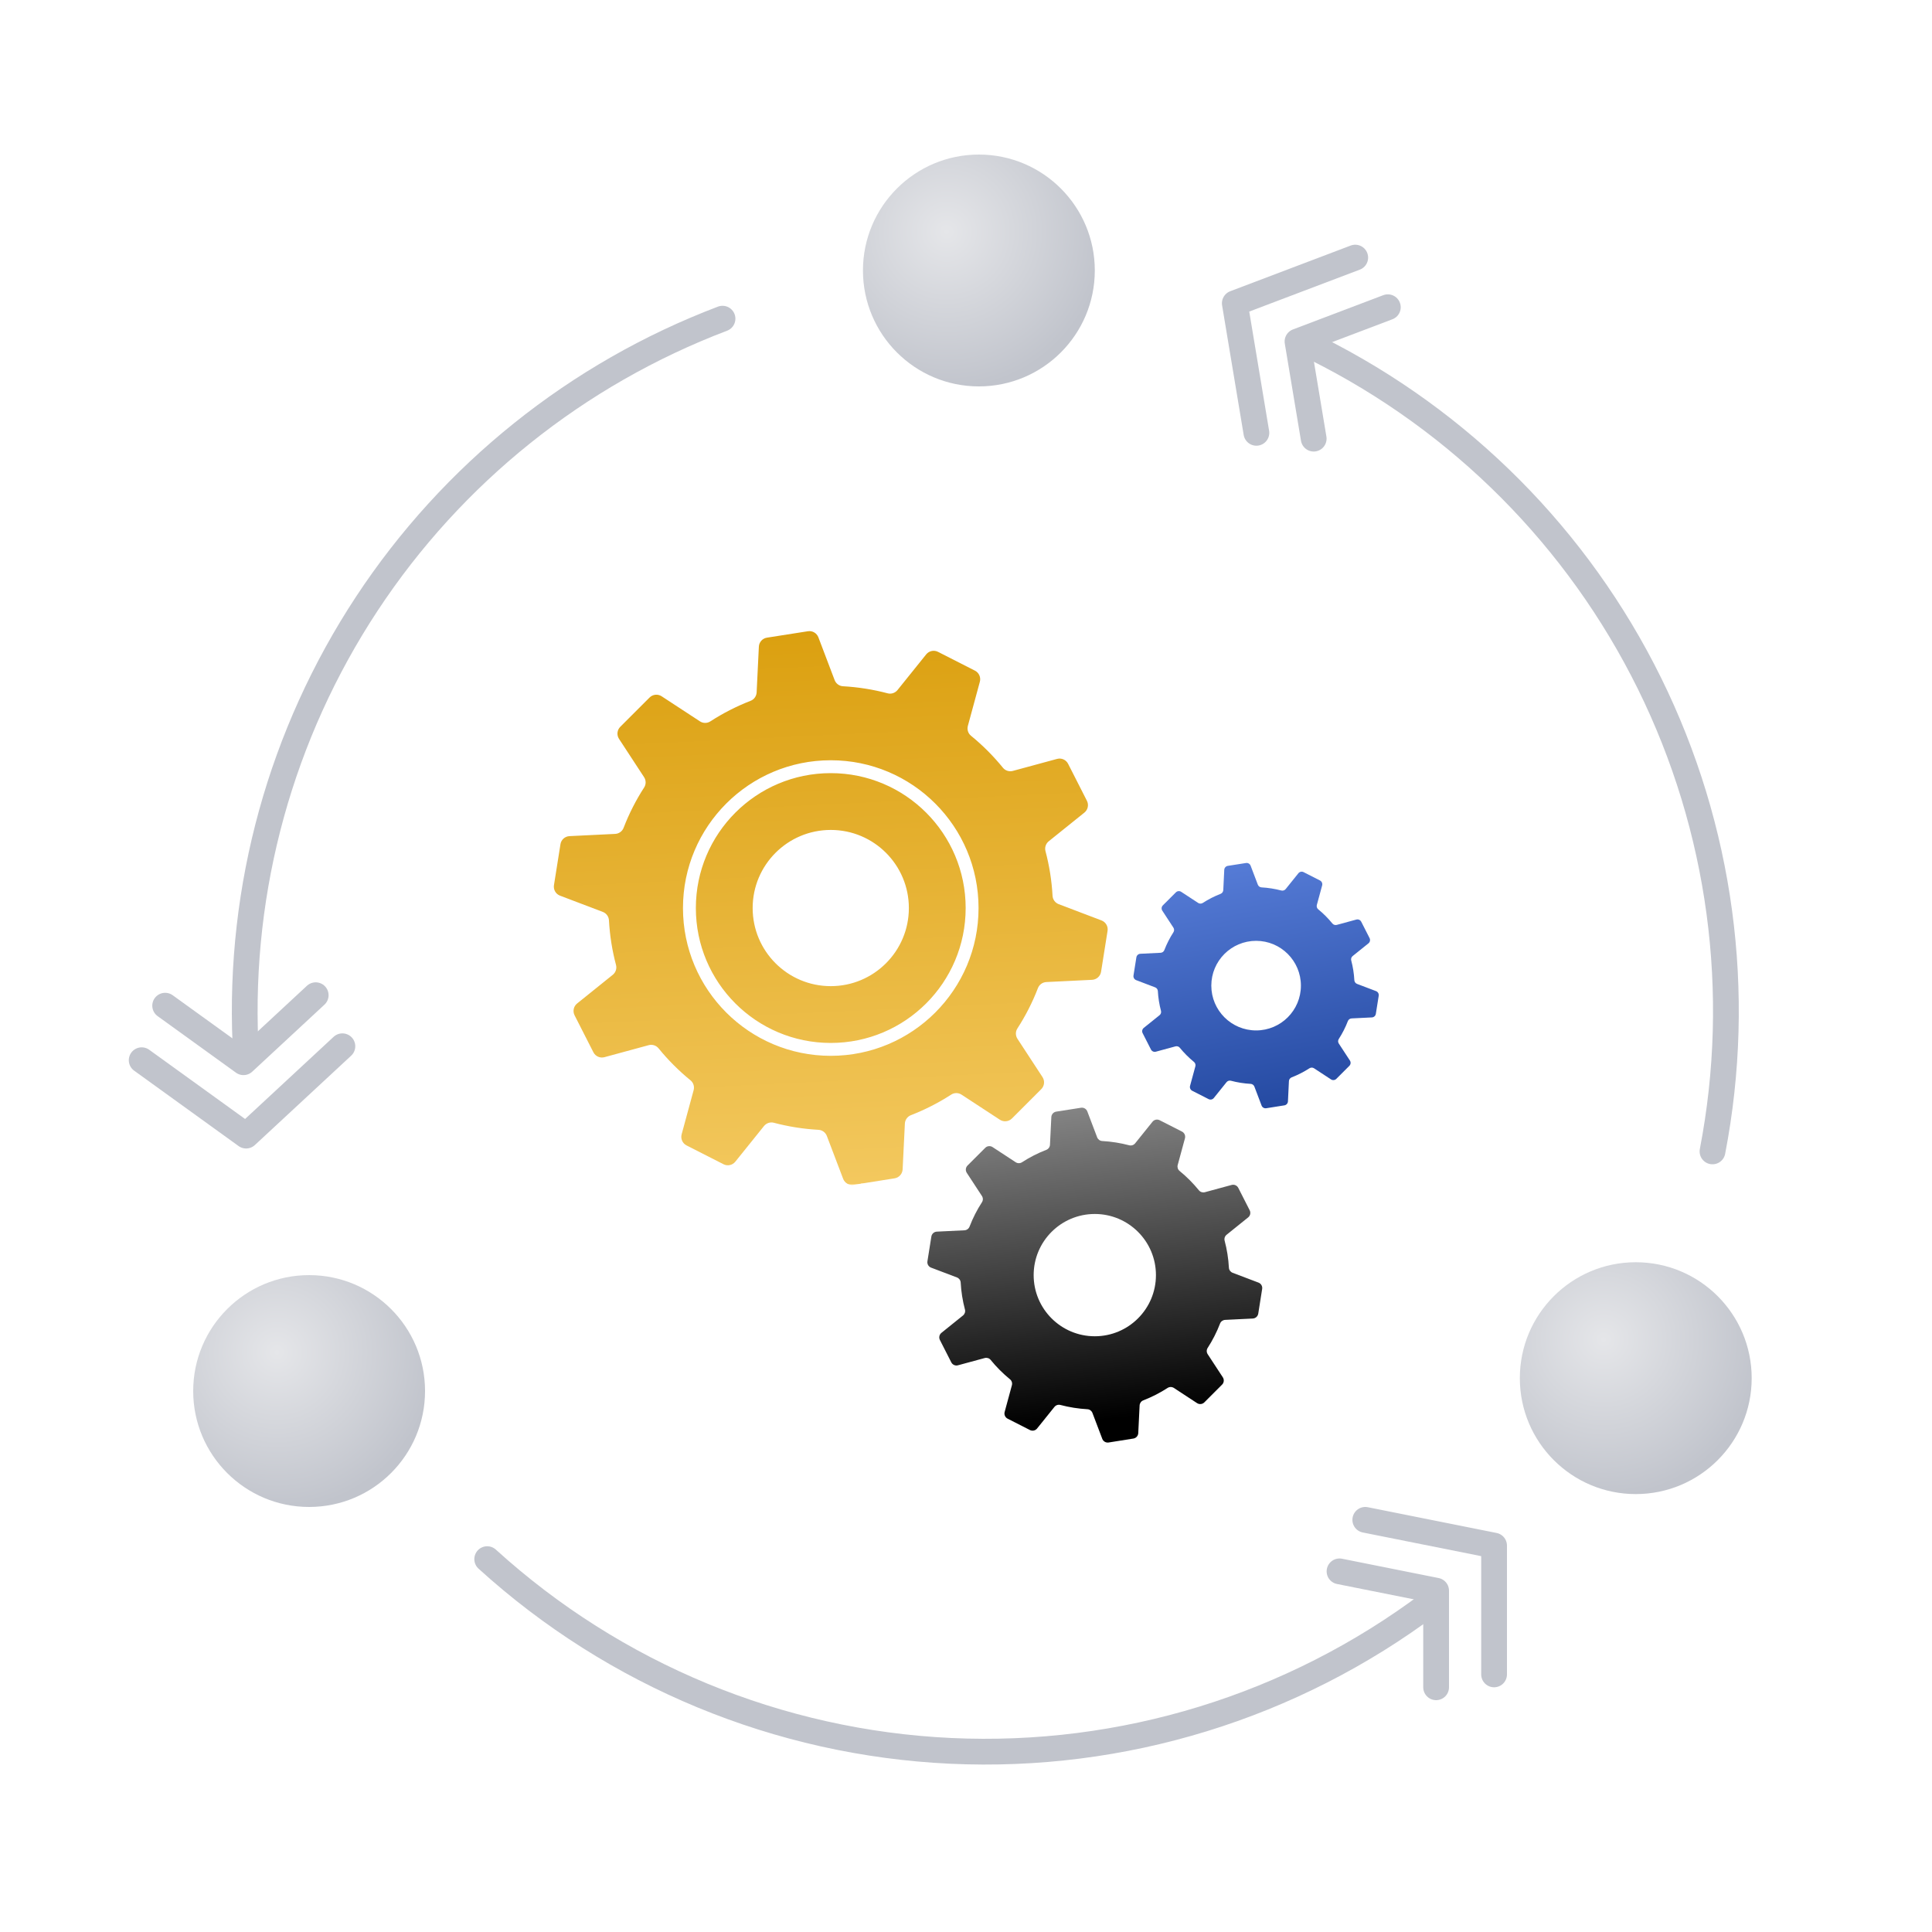 <svg width="150" height="150" viewBox="0 0 150 150" fill="none" xmlns="http://www.w3.org/2000/svg">
<circle cx="24" cy="108" r="9" fill="url(#paint0_radial_842_11695)"/>
<circle cx="127" cy="107" r="9" fill="url(#paint1_radial_842_11695)"/>
<circle cx="76" cy="21" r="9" fill="url(#paint2_radial_842_11695)"/>
<path d="M56.096 24.742C44.792 29.032 35.128 36.777 28.478 46.874C21.828 56.972 18.531 68.909 19.054 80.989" stroke="#C1C4CC" stroke-width="2" stroke-linecap="round"/>
<path d="M37.826 121.051C47.724 130.047 60.448 135.311 73.808 135.937C87.168 136.563 100.329 132.512 111.024 124.482" stroke="#C1C4CC" stroke-width="2" stroke-linecap="round"/>
<path d="M132.958 89.395C135.336 77.071 133.617 64.308 128.063 53.053C122.509 41.799 113.424 32.67 102.197 27.061" stroke="#C1C4CC" stroke-width="2" stroke-linecap="round"/>
<path d="M111.5 131V123.5L104 122" stroke="#C1C4CC" stroke-width="2" stroke-linecap="round" stroke-linejoin="round"/>
<path d="M116 130V120L106 118" stroke="#C1C4CC" stroke-width="2" stroke-linecap="round" stroke-linejoin="round"/>
<path d="M12.823 78.081L18.904 82.471L24.511 77.268" stroke="#C1C4CC" stroke-width="2" stroke-linecap="round" stroke-linejoin="round"/>
<path d="M11 82.315L19.108 88.168L26.583 81.231" stroke="#C1C4CC" stroke-width="2" stroke-linecap="round" stroke-linejoin="round"/>
<path d="M107.751 23.853L100.738 26.513L101.995 34.057" stroke="#C1C4CC" stroke-width="2" stroke-linecap="round" stroke-linejoin="round"/>
<path d="M105.22 20L95.87 23.546L97.546 33.605" stroke="#C1C4CC" stroke-width="2" stroke-linecap="round" stroke-linejoin="round"/>
<path fill-rule="evenodd" clip-rule="evenodd" d="M95.702 98.819L97.709 99.581C97.908 99.656 98.027 99.861 97.995 100.066L97.69 101.99C97.657 102.201 97.48 102.359 97.267 102.37L95.122 102.475C94.947 102.483 94.79 102.592 94.726 102.757C94.468 103.429 94.143 104.063 93.762 104.653C93.665 104.802 93.669 104.992 93.765 105.14L94.941 106.936C95.057 107.116 95.033 107.351 94.882 107.502L93.505 108.879C93.354 109.03 93.117 109.055 92.939 108.938L91.141 107.761C90.994 107.665 90.803 107.662 90.654 107.758C90.06 108.143 89.425 108.467 88.76 108.725C88.597 108.789 88.487 108.945 88.479 109.121L88.374 111.266C88.364 111.48 88.206 111.656 87.995 111.689L86.071 111.995C85.861 112.028 85.656 111.909 85.58 111.709L84.817 109.701C84.755 109.537 84.602 109.421 84.426 109.412C84.075 109.392 83.722 109.355 83.367 109.299C83.013 109.243 82.665 109.169 82.326 109.08C82.156 109.035 81.976 109.097 81.865 109.234L80.519 110.908C80.386 111.074 80.154 111.124 79.964 111.027L78.229 110.144C78.04 110.047 77.944 109.83 78 109.624L78.563 107.551C78.609 107.382 78.553 107.199 78.416 107.088C77.865 106.638 77.361 106.133 76.915 105.584C76.803 105.447 76.62 105.392 76.451 105.438L74.376 106.001C74.17 106.058 73.954 105.961 73.857 105.771L72.974 104.036C72.877 103.846 72.927 103.614 73.093 103.481L74.765 102.135C74.903 102.024 74.964 101.844 74.919 101.673C74.739 100.995 74.626 100.291 74.587 99.573C74.577 99.397 74.463 99.244 74.298 99.181L72.29 98.419C72.091 98.344 71.972 98.139 72.005 97.928L72.311 96.004C72.344 95.793 72.52 95.635 72.733 95.624L74.878 95.52C75.054 95.511 75.21 95.402 75.274 95.237C75.532 94.565 75.857 93.931 76.239 93.341C76.335 93.193 76.332 93.002 76.235 92.854L75.06 91.058C74.943 90.879 74.968 90.643 75.118 90.492L76.494 89.117C76.645 88.966 76.882 88.942 77.06 89.058L78.858 90.235C79.005 90.332 79.196 90.334 79.345 90.239C79.939 89.853 80.574 89.529 81.239 89.272C81.402 89.208 81.512 89.051 81.52 88.876L81.625 86.73C81.636 86.517 81.793 86.34 82.004 86.307L83.928 86.005C84.139 85.972 84.344 86.091 84.419 86.291L85.182 88.299C85.245 88.463 85.398 88.579 85.573 88.588C85.924 88.608 86.278 88.645 86.632 88.701C86.987 88.757 87.334 88.831 87.673 88.92C87.843 88.965 88.023 88.903 88.134 88.766L89.48 87.092C89.613 86.926 89.845 86.876 90.035 86.973L91.77 87.856C91.96 87.953 92.055 88.17 92 88.376L91.437 90.448C91.391 90.618 91.446 90.801 91.583 90.912C92.134 91.362 92.637 91.867 93.084 92.416C93.196 92.553 93.379 92.608 93.549 92.562L95.623 91.999C95.829 91.942 96.046 92.039 96.142 92.229L97.025 93.964C97.122 94.154 97.073 94.386 96.906 94.519L95.234 95.865C95.096 95.975 95.035 96.156 95.08 96.327C95.26 97.005 95.373 97.709 95.412 98.427C95.422 98.603 95.537 98.756 95.702 98.819ZM85 103.747C87.622 103.747 89.747 101.622 89.747 99C89.747 96.378 87.622 94.253 85 94.253C82.378 94.253 80.253 96.378 80.253 99C80.253 101.622 82.378 103.747 85 103.747Z" fill="url(#paint3_linear_842_11695)"/>
<path fill-rule="evenodd" clip-rule="evenodd" d="M105.364 76.391L106.834 76.949C106.98 77.004 107.067 77.155 107.044 77.305L106.82 78.714C106.796 78.869 106.667 78.985 106.51 78.992L104.939 79.069C104.811 79.075 104.696 79.156 104.649 79.276C104.46 79.768 104.222 80.233 103.943 80.665C103.872 80.774 103.874 80.914 103.945 81.022L104.806 82.338C104.892 82.469 104.874 82.642 104.763 82.752L103.754 83.761C103.644 83.872 103.471 83.89 103.34 83.805L102.023 82.942C101.915 82.871 101.775 82.87 101.666 82.94C101.23 83.222 100.765 83.459 100.279 83.648C100.159 83.695 100.078 83.81 100.072 83.938L99.996 85.51C99.988 85.666 99.872 85.796 99.718 85.82L98.309 86.043C98.154 86.068 98.004 85.981 97.949 85.835L97.39 84.363C97.344 84.243 97.232 84.158 97.103 84.151C96.846 84.137 96.587 84.11 96.328 84.069C96.068 84.028 95.813 83.974 95.565 83.908C95.44 83.875 95.308 83.921 95.227 84.021L94.241 85.248C94.144 85.369 93.974 85.406 93.835 85.335L92.564 84.688C92.425 84.617 92.355 84.458 92.395 84.307L92.808 82.788C92.841 82.664 92.801 82.531 92.701 82.449C92.297 82.12 91.928 81.749 91.6 81.347C91.519 81.247 91.385 81.206 91.261 81.24L89.741 81.653C89.59 81.694 89.431 81.623 89.361 81.484L88.713 80.213C88.642 80.074 88.679 79.904 88.8 79.806L90.026 78.821C90.127 78.74 90.172 78.607 90.139 78.482C90.007 77.985 89.924 77.47 89.895 76.943C89.888 76.815 89.804 76.702 89.683 76.657L88.213 76.098C88.067 76.043 87.98 75.893 88.004 75.738L88.228 74.329C88.252 74.174 88.381 74.059 88.537 74.051L90.109 73.974C90.237 73.968 90.352 73.888 90.398 73.767C90.588 73.275 90.826 72.811 91.105 72.378C91.176 72.269 91.173 72.129 91.103 72.022L90.242 70.705C90.156 70.574 90.174 70.401 90.285 70.291L91.293 69.284C91.403 69.173 91.576 69.155 91.707 69.24L93.024 70.103C93.132 70.174 93.272 70.175 93.381 70.105C93.817 69.823 94.282 69.586 94.768 69.397C94.888 69.35 94.968 69.235 94.975 69.107L95.051 67.535C95.059 67.379 95.175 67.249 95.329 67.225L96.738 67.004C96.893 66.98 97.043 67.067 97.098 67.213L97.657 68.685C97.703 68.805 97.815 68.889 97.944 68.896C98.201 68.911 98.46 68.938 98.719 68.979C98.979 69.019 99.234 69.074 99.482 69.139C99.606 69.172 99.739 69.126 99.82 69.026L100.806 67.8C100.903 67.678 101.073 67.642 101.212 67.713L102.483 68.36C102.622 68.431 102.692 68.59 102.652 68.741L102.239 70.259C102.206 70.383 102.246 70.517 102.346 70.598C102.75 70.928 103.118 71.298 103.446 71.7C103.528 71.801 103.662 71.841 103.786 71.808L105.306 71.395C105.457 71.353 105.616 71.424 105.686 71.563L106.334 72.835C106.404 72.974 106.368 73.144 106.246 73.241L105.021 74.227C104.92 74.308 104.875 74.44 104.908 74.565C105.04 75.062 105.123 75.578 105.151 76.104C105.159 76.233 105.243 76.345 105.364 76.391ZM97.524 80.002C99.444 80.002 101.002 78.445 101.002 76.524C101.002 74.603 99.444 73.046 97.524 73.046C95.603 73.046 94.046 74.603 94.046 76.524C94.046 78.445 95.603 80.002 97.524 80.002Z" fill="url(#paint4_linear_842_11695)"/>
<g filter="url(#filter0_d_842_11695)">
<path fill-rule="evenodd" clip-rule="evenodd" d="M85.518 69.461L82.199 68.2C81.926 68.097 81.737 67.843 81.72 67.553C81.655 66.364 81.468 65.201 81.17 64.079C81.096 63.796 81.198 63.498 81.425 63.315L84.192 61.09C84.466 60.869 84.548 60.486 84.388 60.172L82.927 57.301C82.768 56.988 82.409 56.828 82.068 56.922L78.638 57.853C78.357 57.929 78.055 57.837 77.87 57.611C77.13 56.703 76.298 55.867 75.387 55.123C75.161 54.94 75.069 54.638 75.145 54.357L76.076 50.93C76.168 50.589 76.01 50.23 75.696 50.07L72.827 48.609C72.513 48.449 72.13 48.531 71.909 48.806L69.683 51.575C69.5 51.801 69.202 51.904 68.921 51.83C68.36 51.682 67.786 51.559 67.199 51.467C66.613 51.374 66.028 51.313 65.448 51.28C65.158 51.265 64.904 51.074 64.801 50.803L63.539 47.481C63.414 47.151 63.075 46.955 62.727 47.009L59.546 47.508C59.197 47.562 58.936 47.855 58.918 48.207L58.745 51.756C58.731 52.046 58.55 52.305 58.279 52.41C57.181 52.837 56.131 53.373 55.147 54.01C54.901 54.168 54.586 54.164 54.343 54.005L51.368 52.058C51.074 51.865 50.682 51.906 50.433 52.155L48.158 54.429C47.908 54.679 47.867 55.068 48.06 55.365L50.004 58.336C50.164 58.58 50.17 58.895 50.01 59.141C49.379 60.117 48.841 61.166 48.415 62.276C48.309 62.549 48.05 62.73 47.76 62.744L44.213 62.917C43.86 62.935 43.568 63.196 43.514 63.545L43.009 66.727C42.955 67.076 43.151 67.415 43.48 67.539L46.8 68.8C47.073 68.903 47.261 69.157 47.279 69.447C47.343 70.636 47.53 71.799 47.828 72.921C47.902 73.204 47.801 73.502 47.573 73.685L44.807 75.91C44.532 76.131 44.451 76.514 44.61 76.828L46.071 79.698C46.231 80.012 46.59 80.172 46.93 80.079L50.361 79.147C50.641 79.071 50.943 79.163 51.128 79.389C51.867 80.297 52.7 81.133 53.612 81.877C53.838 82.06 53.929 82.362 53.853 82.643L52.922 86.07C52.831 86.411 52.989 86.77 53.302 86.93L56.172 88.391C56.485 88.551 56.869 88.469 57.089 88.194L59.316 85.425C59.499 85.199 59.797 85.096 60.077 85.17C60.638 85.318 61.213 85.441 61.799 85.533C62.386 85.626 62.97 85.686 63.551 85.72C63.841 85.735 64.094 85.926 64.197 86.197L65.46 89.519C65.584 89.849 65.923 90.046 66.272 89.991L69.453 89.486C69.802 89.432 70.063 89.139 70.08 88.787L70.254 85.238C70.267 84.948 70.448 84.689 70.719 84.584C71.818 84.157 72.868 83.621 73.852 82.984C74.097 82.826 74.413 82.83 74.656 82.99L77.631 84.936C77.925 85.129 78.316 85.088 78.566 84.839L80.843 82.561C81.092 82.312 81.133 81.922 80.94 81.626L78.996 78.654C78.837 78.41 78.831 78.095 78.99 77.849C79.622 76.873 80.159 75.825 80.586 74.714C80.691 74.441 80.95 74.26 81.24 74.246L84.788 74.073C85.14 74.055 85.433 73.794 85.487 73.445L85.992 70.263C86.044 69.924 85.847 69.585 85.518 69.461ZM70.564 68.5C70.564 71.849 67.849 74.564 64.5 74.564C61.151 74.564 58.436 71.849 58.436 68.5C58.436 65.151 61.151 62.436 64.5 62.436C67.849 62.436 70.564 65.151 70.564 68.5ZM64.5 79.974C70.837 79.974 75.974 74.837 75.974 68.5C75.974 62.163 70.837 57.026 64.5 57.026C58.163 57.026 53.026 62.163 53.026 68.5C53.026 74.837 58.163 79.974 64.5 79.974ZM74.974 68.5C74.974 74.285 70.285 78.974 64.5 78.974C58.715 78.974 54.026 74.285 54.026 68.5C54.026 62.715 58.715 58.026 64.5 58.026C70.285 58.026 74.974 62.715 74.974 68.5Z" fill="url(#paint5_linear_842_11695)"/>
</g>
<defs>
<filter id="filter0_d_842_11695" x="40" y="46" width="49" height="49" filterUnits="userSpaceOnUse" color-interpolation-filters="sRGB">
<feFlood flood-opacity="0" result="BackgroundImageFix"/>
<feColorMatrix in="SourceAlpha" type="matrix" values="0 0 0 0 0 0 0 0 0 0 0 0 0 0 0 0 0 0 127 0" result="hardAlpha"/>
<feOffset dy="2"/>
<feGaussianBlur stdDeviation="1.5"/>
<feComposite in2="hardAlpha" operator="out"/>
<feColorMatrix type="matrix" values="0 0 0 0 0 0 0 0 0 0 0 0 0 0 0 0 0 0 0.1 0"/>
<feBlend mode="normal" in2="BackgroundImageFix" result="effect1_dropShadow_842_11695"/>
<feBlend mode="normal" in="SourceGraphic" in2="effect1_dropShadow_842_11695" result="shape"/>
</filter>
<radialGradient id="paint0_radial_842_11695" cx="0" cy="0" r="1" gradientUnits="userSpaceOnUse" gradientTransform="translate(21.5 105) rotate(78.232) scale(12.258)">
<stop stop-color="#E5E6E9"/>
<stop offset="1" stop-color="#C1C4CC"/>
</radialGradient>
<radialGradient id="paint1_radial_842_11695" cx="0" cy="0" r="1" gradientUnits="userSpaceOnUse" gradientTransform="translate(124.5 104) rotate(78.232) scale(12.258)">
<stop stop-color="#E5E6E9"/>
<stop offset="1" stop-color="#C1C4CC"/>
</radialGradient>
<radialGradient id="paint2_radial_842_11695" cx="0" cy="0" r="1" gradientUnits="userSpaceOnUse" gradientTransform="translate(73.5 18) rotate(78.232) scale(12.258)">
<stop stop-color="#E5E6E9"/>
<stop offset="1" stop-color="#C1C4CC"/>
</radialGradient>
<linearGradient id="paint3_linear_842_11695" x1="83.115" y1="110.481" x2="79.919" y2="78.271" gradientUnits="userSpaceOnUse">
<stop/>
<stop offset="1" stop-color="#B0B0B0"/>
</linearGradient>
<linearGradient id="paint4_linear_842_11695" x1="104.5" y1="86.5" x2="100.653" y2="64.79" gradientUnits="userSpaceOnUse">
<stop stop-color="#21469E"/>
<stop offset="1" stop-color="#597FDA"/>
</linearGradient>
<linearGradient id="paint5_linear_842_11695" x1="64.5" y1="47" x2="66.548" y2="89.902" gradientUnits="userSpaceOnUse">
<stop stop-color="#DBA010"/>
<stop offset="1" stop-color="#F3C85E"/>
<stop offset="1" stop-color="#FFDA80"/>
</linearGradient>
</defs>
</svg>
